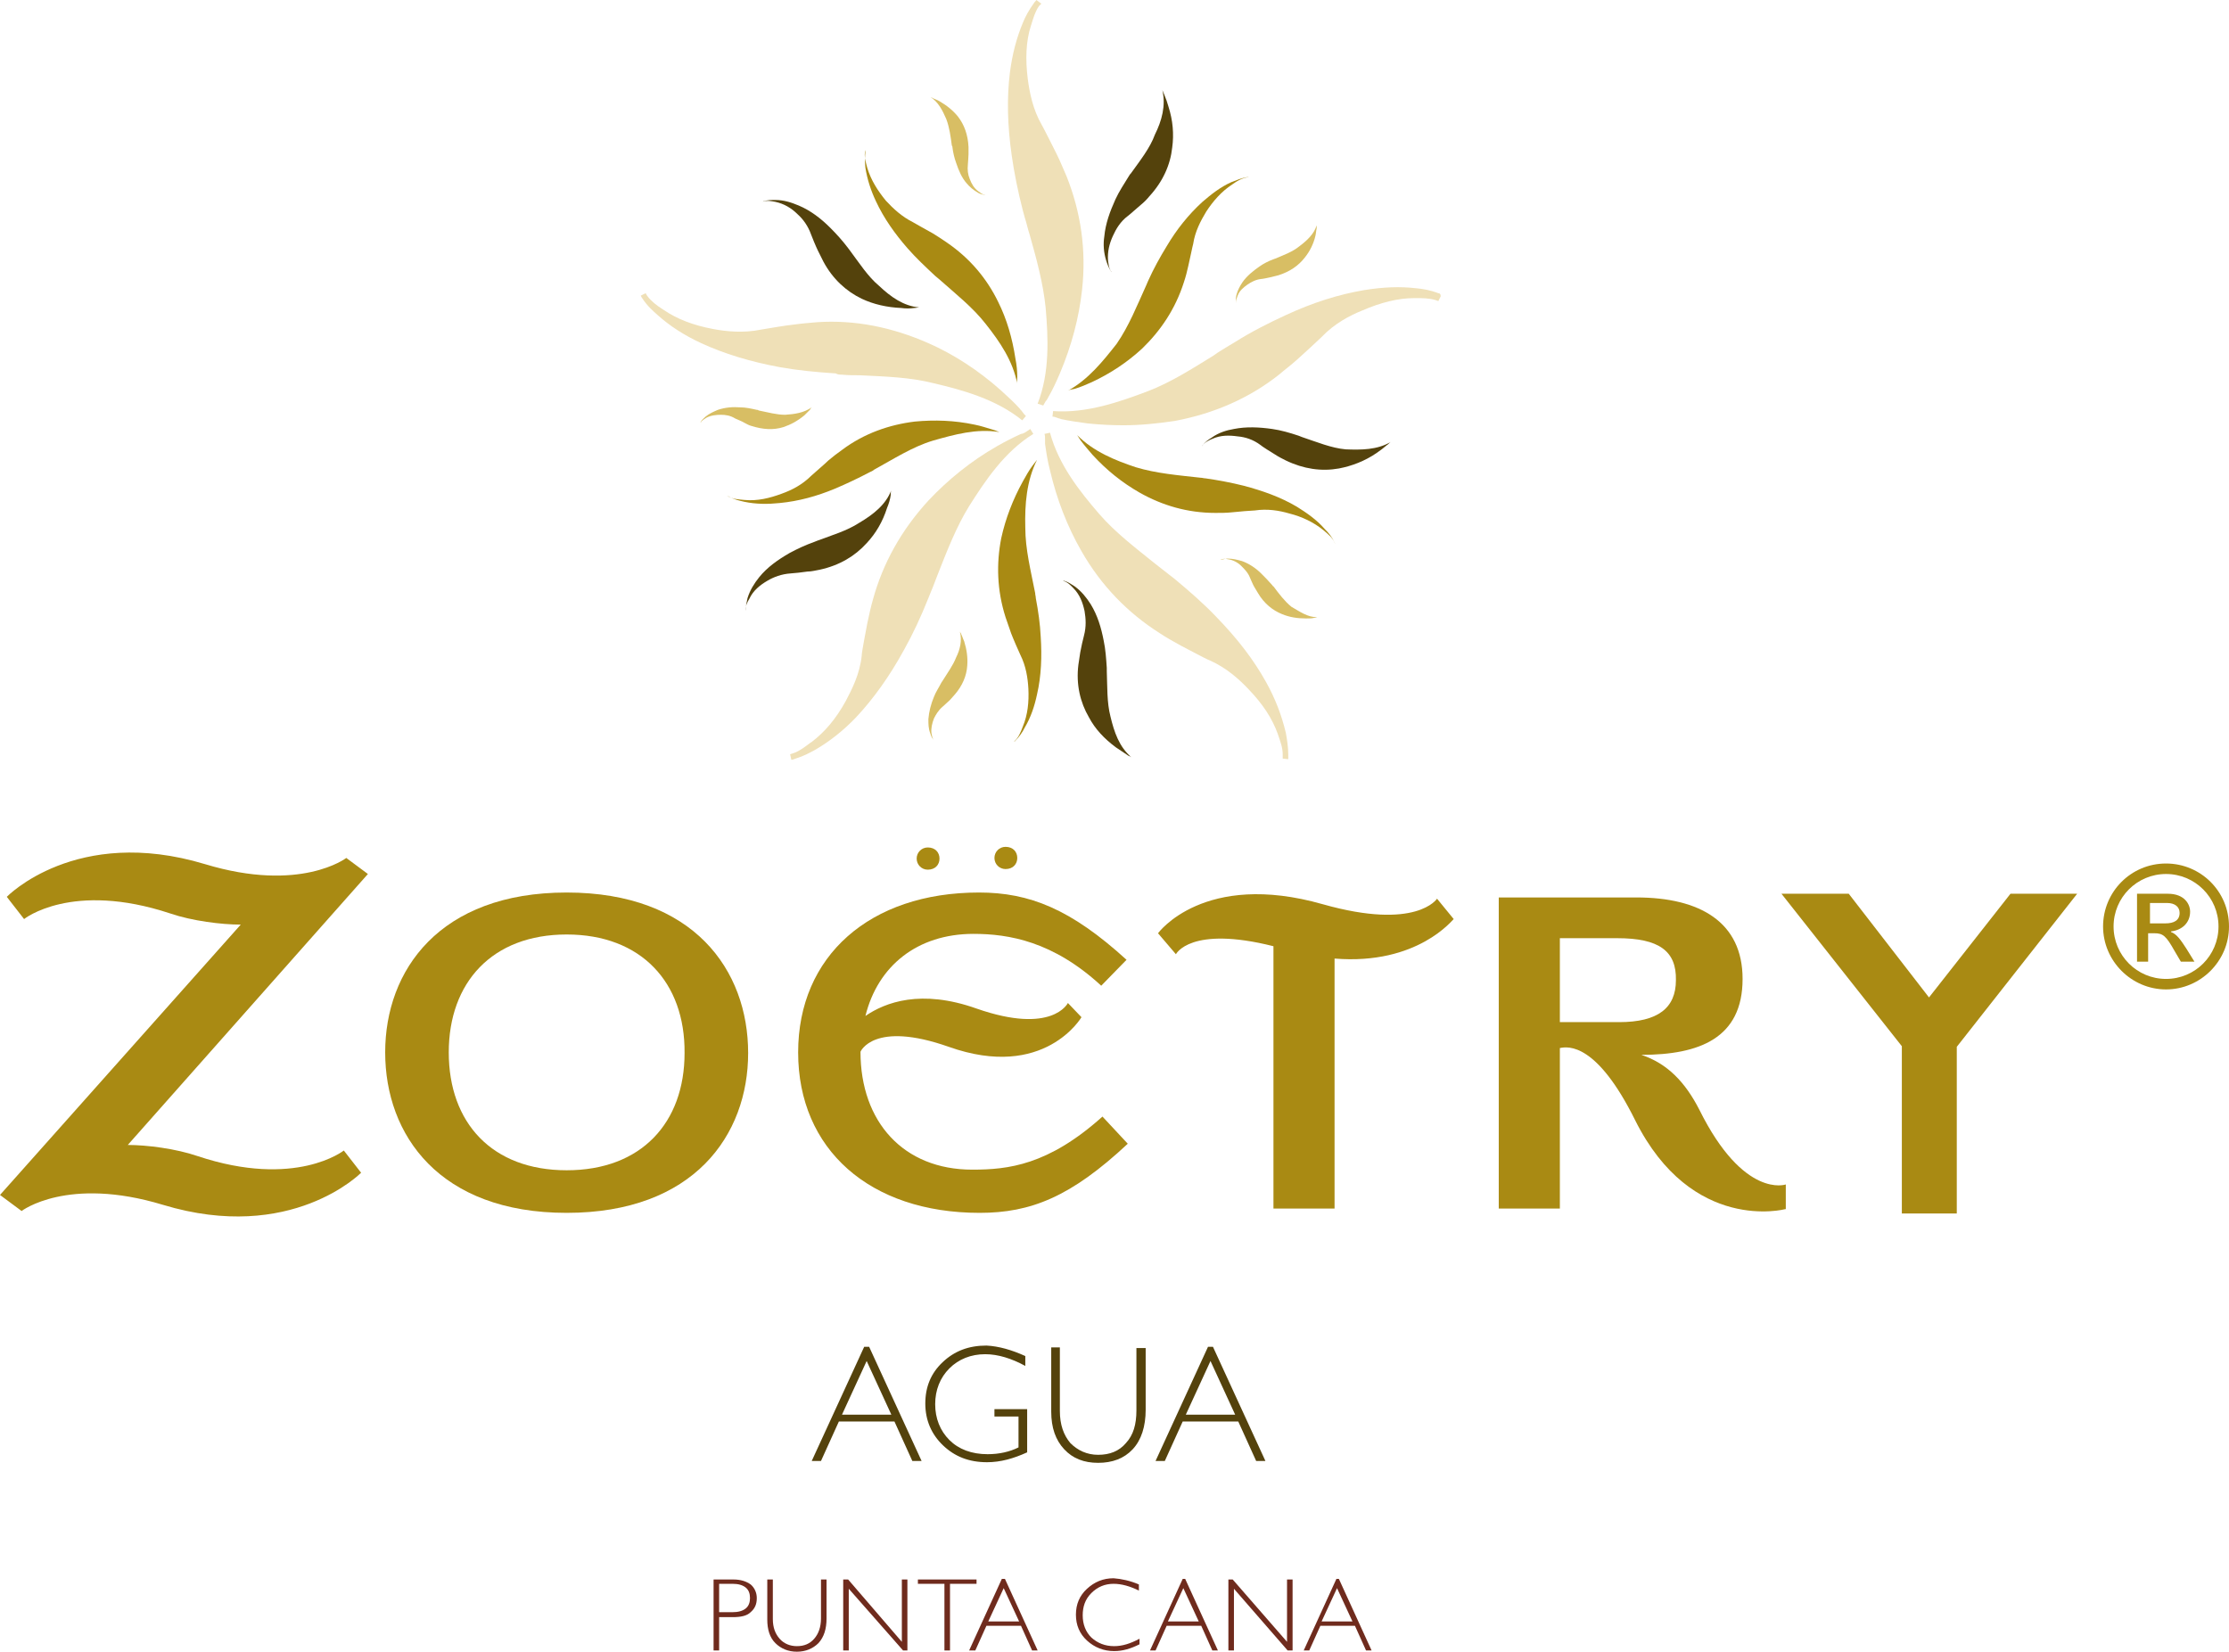<?xml version="1.0" encoding="utf-8"?>
<!-- Generator: Adobe Illustrator 27.0.1, SVG Export Plug-In . SVG Version: 6.00 Build 0)  -->
<svg version="1.1" id="Layer_1" xmlns="http://www.w3.org/2000/svg" xmlns:xlink="http://www.w3.org/1999/xlink" x="0px" y="0px"
	 viewBox="0 0 361.1 267.6" style="enable-background:new 0 0 361.1 267.6;" xml:space="preserve">
<style type="text/css">
	.st0{fill:#A98A13;}
	.st1{fill:#B84C26;}
	.st2{fill:#EFE0B7;}
	.st3{fill:#D8BE64;}
	.st4{fill:#54420C;}
	.st5{fill:#6F2B1D;}
</style>
<g>
	<path class="st0" d="M350.8,149.6c1.4,0,2.3-0.5,2.3-1.7c0-1-0.8-1.6-2-1.6h-2.8v3.3H350.8L350.8,149.6z M346.4,144.8h4.8
		c2.7,0,3.6,1.7,3.6,2.9c0,1.8-1.3,3-3.1,3.2v0.1c0.9,0.3,1.6,1.3,2.5,2.7l1.3,2.1h-2.2l-1-1.7c-1.4-2.5-1.9-2.9-3.3-2.9h-1v4.6
		h-1.8V144.8L346.4,144.8z M350.9,141.6c-4.7,0-8.5,3.8-8.5,8.5c0,4.7,3.8,8.5,8.5,8.5c4.7,0,8.5-3.8,8.5-8.5
		C359.4,145.4,355.6,141.6,350.9,141.6L350.9,141.6z M350.9,160.3c-5.6,0-10.2-4.6-10.2-10.2c0-5.6,4.5-10.2,10.2-10.2
		c5.6,0,10.2,4.5,10.2,10.2C361.1,155.7,356.5,160.3,350.9,160.3L350.9,160.3z"/>
	<polygon class="st0" points="288.6,144.8 299.5,144.8 312.5,161.6 325.7,144.8 336.5,144.8 317,169.6 317,196.6 308.1,196.6 
		308.1,169.5 288.6,144.8 	"/>
	<path class="st0" d="M152.2,139.1c0,1-0.7,1.8-1.9,1.8c-1,0-1.8-0.8-1.8-1.8c0-1,0.8-1.8,1.8-1.8
		C151.5,137.3,152.2,138.1,152.2,139.1L152.2,139.1z"/>
	<path class="st0" d="M164.8,139c0,1-0.7,1.8-1.9,1.8c-1,0-1.8-0.8-1.8-1.8c0-1,0.8-1.8,1.8-1.8C164.1,137.2,164.8,138,164.8,139
		L164.8,139z"/>
	<path class="st0" d="M91.8,151.4c-12.1,0-19.1,7.8-19.1,19.1c0,11.4,7,19.1,19.1,19.1c12.1,0,19.1-7.7,19.1-19
		C111,159.2,103.9,151.4,91.8,151.4L91.8,151.4z M91.8,196.5c-20.6,0-29.4-12.6-29.4-26c0-13.3,8.8-25.9,29.4-25.9
		c20.6,0,29.4,12.6,29.4,26C121.2,183.9,112.4,196.5,91.8,196.5L91.8,196.5z"/>
	<path class="st0" d="M158.7,196.5c-17.8,0-29.4-10.3-29.4-26c0-15.6,11.6-25.9,29.3-25.9c8.2,0,14.9,2.7,23.9,10.9l-4.1,4.2
		c-7.8-7.2-15-8.4-20.7-8.4c-9.1,0-15.5,5.2-17.5,13.3c3.2-2.2,9-4.4,18-1.2c12.3,4.3,14.8-0.9,14.8-0.9l2.2,2.3
		c0,0-6,10.3-21.5,4.8c-12.2-4.3-14.3,0.8-14.3,0.8c0,11.4,7,19.1,18.1,19.1c5.8,0,12.3-0.7,21.1-8.6l4.1,4.4
		C173.5,193.9,167,196.5,158.7,196.5L158.7,196.5z"/>
	<path class="st0" d="M216.2,155.3v40.5h-9.9v-42.5c-13.5-3.4-15.8,1.3-15.8,1.3l-2.9-3.4c0,0,7.4-10.2,26.7-4.7
		c15.2,4.3,18.5-0.9,18.5-0.9l2.7,3.3C235.4,148.9,229.7,156.4,216.2,155.3L216.2,155.3z"/>
	<path class="st0" d="M262,152h-9.3v13.6h6.7h2.9c6.3,0,9.2-2.3,9.2-6.8C271.6,154.1,268.8,152,262,152L262,152z M289.2,195.9
		c0,0-15.1,4-24.3-14.4c-6.2-12.5-10.8-12-12.2-11.7v26h-9.9v-50.4h22.3c10.3,0,17.2,4,17.2,13.2c0,9.6-7,12.3-16.4,12.3
		c4.2,1.4,7.1,4.4,9.4,8.9c7.2,14.5,14,12.1,14,12.1V195.9L289.2,195.9z"/>
	<path class="st0" d="M32,187.3c-3.5-1.2-8.2-1.8-11.3-1.8l38.9-43.9l-3.5-2.6c0,0-7.4,5.7-22.9,1c-20.9-6.3-32.1,5.3-32.1,5.3
		l2.8,3.6c0,0,7.7-6.2,23.7-0.9c3.5,1.2,8.3,1.8,11.4,1.8L0,193.6l3.5,2.6c0,0,7.4-5.7,22.9-1c20.8,6.3,32.1-5.2,32.1-5.2l-2.8-3.6
		C55.7,186.4,47.9,192.6,32,187.3L32,187.3z"/>
	<line class="st1" x1="173.2" y1="120" x2="173.2" y2="120"/>
	<path class="st2" d="M169.8,64.4c0.7-1.2,1.3-2.5,1.9-3.9c1.9-4.5,3.1-9,3.6-13.6c0.7-6.4-0.2-12.5-2.5-18.3
		c-0.5-1.1-1-2.4-1.6-3.6c-0.5-1-2.1-4.2-2.4-4.7c-1.5-2.6-2-5.3-2.3-7.5c-0.4-3.2-0.3-6.1,0.5-8.6l0.1-0.3c0.3-1,0.6-2,1.2-2.9
		c0.1-0.1,0.1-0.1,0.2-0.2c0.1-0.1,0.1-0.1,0.2-0.2L167.9,0c-0.1,0.2-0.3,0.3-0.4,0.5c-0.8,1.1-1.4,2.2-1.8,3.2
		c-1,2.4-1.7,5-2.1,8.1c-0.5,4.1-0.4,8.5,0.3,13.4c0.4,2.8,1,5.8,1.8,8.9l0.3,1.1c0.3,0.9,0.5,1.9,0.8,2.8c1.1,3.9,2.2,7.9,2.6,11.9
		c0.4,4.8,0.7,10.4-1.3,15.5l0.9,0.3c0.1-0.2,0.3-0.5,0.4-0.7C169.6,64.8,169.7,64.6,169.8,64.4L169.8,64.4z"/>
	<path class="st2" d="M136.4,60.7c1,0.1,2,0.1,2.9,0.1c4,0.2,8.1,0.3,12,1.3c4.7,1.1,10.1,2.6,14.3,6l0.6-0.7
		c-0.2-0.2-0.4-0.4-0.6-0.7c-0.1-0.2-0.3-0.3-0.4-0.5c-0.9-1-2-2-3.1-3c-3.6-3.2-7.6-5.8-11.7-7.6c-5.9-2.6-11.9-3.8-18-3.4
		c-1.1,0.1-2.5,0.2-3.9,0.4c-1.1,0.1-4.6,0.7-5.2,0.8c-2.9,0.6-5.7,0.3-7.8-0.1c-3.2-0.6-5.8-1.6-8-3.1l-0.3-0.2
		c-0.8-0.5-1.7-1.2-2.3-2c-0.1-0.1-0.1-0.2-0.2-0.3l-0.1-0.2l-0.8,0.4c0.1,0.2,0.2,0.4,0.3,0.5c0.7,1.1,1.7,2,2.5,2.7
		c1.9,1.7,4.2,3.2,7,4.5c3.7,1.7,7.9,3,12.8,3.9c2.8,0.5,5.9,0.8,9,1C135.7,60.7,136.1,60.7,136.4,60.7L136.4,60.7z"/>
	<path class="st2" d="M166,70.1c-0.2,0.1-0.4,0.2-0.6,0.2c-1.3,0.6-2.5,1.2-3.9,2c-4.2,2.4-7.9,5.4-11.1,8.8
		c-4.4,4.8-7.4,10.2-9,16.1c-0.3,1-0.6,2.4-0.9,3.8c-0.2,1.1-0.9,4.6-0.9,5.2c-0.3,3-1.6,5.5-2.6,7.4c-1.6,2.9-3.4,5-5.5,6.6
		l-0.3,0.2c-0.8,0.6-1.7,1.3-2.6,1.6c-0.1,0-0.2,0.1-0.3,0.1l-0.3,0.1l0.2,0.9c0.2,0,0.4-0.1,0.7-0.2c1.3-0.4,2.4-1,3.3-1.5
		c2.2-1.3,4.4-3,6.5-5.2c2.8-3,5.4-6.6,7.8-11c1.4-2.5,2.7-5.3,3.9-8.3c0.1-0.3,0.3-0.7,0.4-1c0.4-0.9,0.7-1.8,1.1-2.8
		c1.5-3.8,3-7.7,5.1-11.1c2.6-4.1,5.7-8.8,10.4-11.7l-0.5-0.8C166.5,69.8,166.3,69.9,166,70.1L166,70.1z"/>
	<path class="st2" d="M205.1,110.5c-2-3.6-4.6-7-8.1-10.6c-2-2.1-4.3-4.1-6.7-6.1l-0.9-0.7c-0.8-0.6-1.5-1.2-2.3-1.8
		c-3.1-2.5-6.4-5-9-8c-3.2-3.7-6.6-8-8-13.2l-0.9,0.2c0.1,0.2,0.1,0.5,0.1,0.9c0,0.2,0,0.4,0,0.7c0.2,1.4,0.4,2.8,0.8,4.3
		c1.1,4.7,2.8,9.1,5.1,13.1c3.2,5.6,7.5,10,12.7,13.3c0.9,0.6,2.1,1.3,3.4,2c0.8,0.4,4.1,2.2,4.7,2.4c2.7,1.2,4.8,3.1,6.3,4.7
		c2.3,2.4,3.8,4.7,4.7,7.2l0.1,0.3c0.3,0.9,0.7,1.9,0.7,3c0,0.1,0,0.2,0,0.4c0,0.1,0,0.2,0,0.3l0.9,0.1c0-0.2,0-0.5,0-0.7
		c0-1.3-0.2-2.5-0.4-3.6C207.6,115.8,206.6,113.2,205.1,110.5L205.1,110.5z"/>
	<path class="st2" d="M233,47.5c-1.3-0.5-2.5-0.7-3.6-0.8c-2.6-0.3-5.3-0.2-8.4,0.3c-4.1,0.7-8.3,2-12.8,4.1
		c-2.6,1.2-5.4,2.6-8.1,4.3l-1,0.6c-0.8,0.5-1.7,1-2.5,1.6c-3.4,2.1-7,4.4-10.7,5.8c-4.5,1.7-9.9,3.6-15.3,3.2l-0.1,0.9
		c0.3,0,0.5,0.1,0.8,0.2c0.2,0.1,0.4,0.1,0.6,0.2c1.4,0.3,2.8,0.5,4.3,0.7c1.9,0.2,3.9,0.3,5.8,0.3c2.8,0,5.6-0.3,8.3-0.7
		c6.4-1.2,12.1-3.7,16.9-7.5c0.8-0.7,1.9-1.5,3-2.5c0.8-0.7,3.5-3.2,3.9-3.6c2.1-2.2,4.6-3.5,6.6-4.3c3-1.3,5.8-2,8.4-2l0.3,0
		c1,0,2.1,0,3.1,0.3c0.1,0,0.2,0.1,0.3,0.1c0.1,0,0.2,0.1,0.2,0.1l0.4-0.8C233.4,47.6,233.2,47.5,233,47.5L233,47.5z"/>
	<path class="st0" d="M164.8,62.2c-0.1-0.3,0-0.8,0-1.1c0-1-0.1-2-0.3-3c-0.5-3.3-1.4-6.4-2.8-9.2c-1.8-3.7-4.5-7-8.3-9.6
		c-0.7-0.5-1.5-1-2.3-1.5c-0.7-0.4-2.9-1.6-3.2-1.8c-1.8-0.9-3.2-2.2-4.4-3.5c-1.3-1.6-2.4-3.3-3-5.3c-0.2-0.8-0.6-1.9-0.3-2.9
		c0,0.1,0,0.1,0,0.2c-0.1,0.9-0.1,1.8,0,2.7c0.3,1.9,0.9,3.7,1.7,5.4c1.3,2.8,3.1,5.3,5.1,7.6c1.4,1.6,2.9,3,4.5,4.5
		c0.2,0.2,0.4,0.3,0.6,0.5c2.7,2.4,5.5,4.6,7.6,7.3C162,55.4,164.1,58.5,164.8,62.2L164.8,62.2z"/>
	<path class="st0" d="M161.9,70c-0.3-0.1-0.7-0.3-1.1-0.4c-1-0.3-1.9-0.6-2.9-0.8c-3.3-0.7-6.5-0.8-9.7-0.5
		c-4.1,0.5-8.2,1.9-11.8,4.6c-0.7,0.5-1.5,1.1-2.2,1.7c-0.6,0.6-2.5,2.2-2.8,2.5c-1.4,1.4-3.1,2.3-4.8,2.9c-1.9,0.7-3.9,1.2-6,1
		c-0.9-0.1-2-0.1-2.8-0.7c0.1,0,0.1,0.1,0.2,0.1c0.8,0.5,1.7,0.7,2.6,0.9c1.9,0.4,3.8,0.4,5.7,0.2c3.1-0.3,6-1.1,8.9-2.3
		c1.9-0.8,3.8-1.7,5.7-2.7c0.2-0.1,0.5-0.2,0.7-0.4c3.1-1.7,6.2-3.7,9.5-4.7C154.6,70.4,158.2,69.4,161.9,70L161.9,70z"/>
	<path class="st0" d="M168,74.5c-0.2,0.3-0.5,0.6-0.7,0.9c-0.6,0.8-1.1,1.7-1.6,2.6c-1.6,2.9-2.8,6-3.5,9.2
		c-0.8,4.1-0.7,8.4,0.7,12.8c0.3,0.9,0.6,1.7,0.9,2.6c0.3,0.8,1.3,3.1,1.5,3.5c0.9,1.8,1.2,3.7,1.3,5.5c0.1,2.1-0.1,4.2-0.9,6.1
		c-0.3,0.8-0.7,1.9-1.5,2.5c0,0,0.1-0.1,0.2-0.1c0.7-0.7,1.2-1.4,1.6-2.2c1-1.7,1.6-3.5,2-5.4c0.7-3,0.8-6.2,0.6-9.3
		c-0.1-2.1-0.4-4.2-0.8-6.3c0-0.3-0.1-0.5-0.1-0.8c-0.7-3.6-1.6-7.1-1.6-10.6C166,81.7,166.3,77.9,168,74.5L168,74.5z"/>
	<path class="st0" d="M174.5,70.5c0.2,0.3,0.4,0.6,0.6,0.9c0.6,0.8,1.3,1.6,1.9,2.3c2.3,2.5,4.8,4.5,7.6,6.1
		c3.7,2.1,7.8,3.3,12.3,3.3c0.9,0,1.8,0,2.7-0.1c0.9-0.1,3.3-0.3,3.7-0.3c2-0.3,3.9,0,5.6,0.5c2,0.5,3.9,1.4,5.5,2.7
		c0.7,0.6,1.5,1.2,1.9,2.2c0-0.1-0.1-0.1-0.1-0.2c-0.4-0.9-1-1.6-1.6-2.2c-1.3-1.5-2.9-2.6-4.5-3.6c-2.7-1.6-5.6-2.6-8.6-3.4
		c-2-0.5-4.1-0.9-6.2-1.2c-0.3,0-0.5-0.1-0.8-0.1c-3.6-0.4-7.2-0.7-10.5-1.7C180.7,74.6,177.2,73.2,174.5,70.5L174.5,70.5z"/>
	<path class="st0" d="M173,63.3c0.3-0.2,0.7-0.2,1.1-0.3c1-0.3,1.9-0.7,2.8-1.1c3-1.4,5.7-3.2,8.1-5.4c3-2.9,5.4-6.4,6.8-10.8
		c0.3-0.9,0.5-1.7,0.7-2.6c0.2-0.8,0.7-3.3,0.8-3.6c0.3-2,1.2-3.7,2.1-5.2c1.1-1.7,2.5-3.3,4.2-4.4c0.7-0.5,1.6-1.1,2.7-1.2
		c-0.1,0-0.1,0-0.2,0c-0.9,0.1-1.8,0.5-2.6,0.8c-1.8,0.8-3.3,2-4.7,3.2c-2.3,2.1-4.2,4.5-5.8,7.2c-1.1,1.8-2.1,3.6-3,5.6
		c-0.1,0.2-0.2,0.5-0.3,0.7c-1.5,3.3-2.8,6.6-4.8,9.5C178.7,58.5,176.3,61.5,173,63.3L173,63.3z"/>
	<path class="st3" d="M131.5,66c-0.1,0.1-0.2,0.2-0.3,0.4c-0.3,0.3-0.6,0.6-0.9,0.9c-1.1,0.9-2.2,1.5-3.4,1.9
		c-1.6,0.5-3.3,0.4-5.2-0.2c-0.4-0.1-0.7-0.3-1.1-0.5c-0.3-0.2-1.3-0.6-1.5-0.7c-0.8-0.5-1.6-0.6-2.3-0.6c-0.8,0-1.7,0.1-2.4,0.5
		c-0.3,0.2-0.7,0.4-0.9,0.8c0,0,0-0.1,0-0.1c0.2-0.4,0.5-0.6,0.8-0.9c0.6-0.5,1.3-0.8,2-1.1c1.2-0.4,2.4-0.5,3.7-0.4
		c0.8,0,1.7,0.2,2.6,0.4c0.1,0,0.2,0,0.3,0.1c1.5,0.3,2.9,0.7,4.3,0.7C128.7,67.1,130.2,66.9,131.5,66L131.5,66z"/>
	<path class="st3" d="M213.4,100c-0.1,0-0.3,0.1-0.5,0.1c-0.4,0.1-0.8,0.1-1.3,0.1c-1.4,0-2.7-0.2-3.9-0.7c-1.5-0.6-2.9-1.7-3.9-3.4
		c-0.2-0.3-0.4-0.7-0.6-1c-0.2-0.3-0.6-1.3-0.7-1.5c-0.3-0.8-0.9-1.4-1.4-1.9c-0.6-0.6-1.4-1-2.2-1.1c-0.4-0.1-0.8-0.1-1.2,0.1
		c0,0,0.1,0,0.1,0c0.4-0.1,0.8-0.2,1.1-0.2c0.8,0,1.6,0.2,2.3,0.4c1.1,0.4,2.2,1.1,3.1,2c0.6,0.6,1.2,1.2,1.8,1.9
		c0.1,0.1,0.1,0.2,0.2,0.2c0.9,1.2,1.8,2.4,2.9,3.3C210.6,99.1,211.8,100,213.4,100L213.4,100z"/>
	<path class="st3" d="M213.3,36.5c0,0.1,0,0.3,0,0.5c-0.1,0.4-0.1,0.8-0.2,1.2c-0.3,1.3-0.9,2.5-1.7,3.5c-1,1.3-2.4,2.3-4.3,2.9
		c-0.4,0.1-0.8,0.2-1.2,0.3c-0.4,0.1-1.4,0.3-1.6,0.3c-0.9,0.1-1.6,0.5-2.2,0.9c-0.7,0.5-1.3,1-1.6,1.8c-0.1,0.3-0.3,0.7-0.3,1.2
		c0,0,0-0.1,0-0.1c0-0.4,0-0.8,0.1-1.2c0.2-0.8,0.6-1.5,1-2.1c0.7-1,1.7-1.8,2.7-2.5c0.7-0.5,1.5-0.9,2.3-1.2c0.1,0,0.2-0.1,0.3-0.1
		c1.4-0.6,2.8-1.1,3.9-2C211.7,39,212.9,37.9,213.3,36.5L213.3,36.5z"/>
	<path class="st3" d="M155.5,102.3c0,0.1,0.2,0.3,0.2,0.4c0.2,0.4,0.3,0.8,0.5,1.2c0.4,1.3,0.6,2.6,0.5,3.9c-0.1,1.7-0.8,3.3-2,4.7
		c-0.3,0.3-0.5,0.6-0.8,0.9c-0.3,0.3-1.1,1-1.2,1.1c-0.7,0.6-1.1,1.3-1.4,1.9c-0.3,0.8-0.5,1.6-0.4,2.4c0.1,0.4,0.1,0.8,0.4,1.1
		c0,0,0,0-0.1-0.1c-0.3-0.3-0.4-0.7-0.5-1c-0.3-0.8-0.3-1.5-0.3-2.3c0.1-1.2,0.4-2.4,0.9-3.6c0.3-0.8,0.8-1.5,1.2-2.3
		c0.1-0.1,0.1-0.2,0.2-0.3c0.8-1.3,1.7-2.5,2.2-3.8C155.5,105.3,155.9,103.8,155.5,102.3L155.5,102.3z"/>
	<path class="st3" d="M150.7,15.7c0.1,0.1,0.3,0.1,0.4,0.2c0.4,0.2,0.8,0.3,1.1,0.5c1.2,0.7,2.2,1.5,3,2.5c1,1.3,1.6,2.9,1.7,4.9
		c0,0.4,0,0.8,0,1.2c0,0.4-0.1,1.5-0.1,1.6c-0.1,0.9,0,1.7,0.3,2.4c0.3,0.8,0.7,1.5,1.4,2c0.3,0.2,0.6,0.5,1.1,0.6c0,0-0.1,0-0.1,0
		c-0.4-0.1-0.8-0.2-1.1-0.4c-0.7-0.4-1.3-0.9-1.8-1.5c-0.8-0.9-1.3-2.1-1.7-3.3c-0.3-0.8-0.5-1.7-0.6-2.5c0-0.1,0-0.2-0.1-0.3
		c-0.2-1.5-0.4-3-0.9-4.3C152.7,17.9,152,16.5,150.7,15.7L150.7,15.7z"/>
	<path class="st4" d="M148.9,49.8c-0.2,0-0.5,0.1-0.8,0.1c-0.7,0.1-1.4,0.1-2.1,0c-2.3-0.1-4.5-0.6-6.4-1.5c-2.5-1.2-4.7-3.2-6.2-6
		c-0.3-0.6-0.6-1.2-0.9-1.8c-0.3-0.6-1-2.3-1.1-2.6c-0.5-1.4-1.3-2.5-2.2-3.3c-1-1-2.2-1.7-3.6-2c-0.6-0.1-1.3-0.3-2.1,0
		c0,0,0.1,0,0.2-0.1c0.7-0.2,1.3-0.2,1.9-0.2c1.4,0,2.6,0.4,3.8,0.9c1.9,0.8,3.6,2.1,5.1,3.6c1,1,2,2.1,2.9,3.3
		c0.1,0.1,0.2,0.3,0.3,0.4c1.5,2,2.9,4.2,4.7,5.7C144.3,48.1,146.4,49.6,148.9,49.8L148.9,49.8z"/>
	<path class="st4" d="M225.3,71.6c-0.2,0.1-0.4,0.4-0.6,0.5c-0.6,0.5-1.1,0.9-1.7,1.3c-1.9,1.3-4,2.1-6.1,2.5
		c-2.8,0.5-5.7,0.1-8.6-1.3c-0.6-0.3-1.2-0.6-1.8-1c-0.5-0.3-2.1-1.3-2.3-1.5c-1.2-0.9-2.5-1.3-3.7-1.4c-1.4-0.2-2.8-0.2-4.1,0.4
		c-0.5,0.2-1.2,0.5-1.7,1.2c0,0,0.1-0.1,0.1-0.1c0.4-0.6,1-1,1.5-1.3c1.1-0.8,2.4-1.2,3.6-1.4c2-0.4,4.1-0.3,6.2,0
		c1.4,0.2,2.8,0.6,4.3,1.1c0.2,0.1,0.3,0.1,0.5,0.2c2.4,0.8,4.8,1.8,7.1,2C220.5,72.9,223.1,72.9,225.3,71.6L225.3,71.6z"/>
	<path class="st4" d="M188.3,14.6c0.1,0.2,0.2,0.5,0.3,0.7c0.3,0.7,0.5,1.3,0.7,2c0.7,2.2,0.9,4.4,0.6,6.6c-0.3,2.8-1.5,5.5-3.7,7.9
		c-0.4,0.5-0.9,1-1.4,1.4c-0.5,0.4-1.8,1.6-2.1,1.8c-1.2,0.9-1.9,2.1-2.4,3.2c-0.6,1.3-0.9,2.6-0.8,4c0.1,0.6,0.1,1.3,0.6,1.9
		c0,0-0.1-0.1-0.1-0.1c-0.4-0.6-0.6-1.2-0.8-1.8c-0.4-1.3-0.5-2.6-0.3-3.9c0.2-2.1,0.9-4,1.8-6c0.6-1.3,1.4-2.5,2.2-3.8
		c0.1-0.2,0.2-0.3,0.3-0.4c1.5-2.1,3.1-4.1,3.9-6.3C188.2,19.6,188.9,17.1,188.3,14.6L188.3,14.6z"/>
	<path class="st4" d="M144.4,79.4c-0.1,0.2-0.1,0.5-0.1,0.8c-0.1,0.7-0.3,1.4-0.6,2.1c-0.7,2.2-1.8,4.1-3.3,5.7
		c-1.9,2.1-4.4,3.6-7.6,4.3c-0.6,0.1-1.3,0.3-2,0.3c-0.6,0.1-2.4,0.3-2.7,0.3c-1.5,0.1-2.8,0.6-3.8,1.2c-1.2,0.7-2.3,1.6-2.9,2.9
		c-0.3,0.5-0.7,1.2-0.6,2c0-0.1,0-0.1,0-0.2c0-0.7,0.2-1.3,0.3-1.9c0.4-1.3,1.1-2.4,1.9-3.4c1.3-1.6,3-2.8,4.9-3.9
		c1.3-0.7,2.6-1.3,4-1.8c0.2-0.1,0.3-0.1,0.5-0.2c2.4-0.9,4.8-1.6,6.8-2.9C141.4,83.4,143.5,81.8,144.4,79.4L144.4,79.4z"/>
	<path class="st4" d="M183.3,122.7c-0.2-0.2-0.5-0.2-0.7-0.4c-0.6-0.4-1.2-0.8-1.8-1.2c-1.9-1.4-3.4-3-4.4-4.9
		c-1.4-2.4-2.1-5.3-1.7-8.5c0.1-0.7,0.2-1.3,0.3-2c0.1-0.6,0.5-2.4,0.6-2.7c0.4-1.5,0.3-2.8,0.1-4c-0.3-1.4-0.8-2.7-1.8-3.7
		c-0.4-0.4-0.9-1-1.7-1.2c0.1,0,0.1,0,0.2,0c0.7,0.2,1.2,0.6,1.7,0.9c1.1,0.8,1.9,1.8,2.6,2.9c1.1,1.8,1.7,3.8,2.1,5.9
		c0.3,1.4,0.4,2.9,0.5,4.4c0,0.2,0,0.4,0,0.5c0.1,2.5,0,5.1,0.6,7.4C180.5,118.6,181.3,121,183.3,122.7L183.3,122.7z"/>
	<path class="st5" d="M116.5,256.6v4.6h2.1c1,0,1.7-0.2,2.2-0.6c0.5-0.4,0.7-1,0.7-1.7c0-0.7-0.2-1.3-0.7-1.7
		c-0.5-0.4-1.2-0.6-2.1-0.6H116.5L116.5,256.6z M115.6,255.9h3.2c1.2,0,2.1,0.3,2.8,0.8c0.6,0.5,1,1.3,1,2.2c0,1-0.3,1.7-1,2.3
		c-0.6,0.6-1.6,0.8-2.9,0.8h-2.2v5.4h-0.9V255.9L115.6,255.9z"/>
	<path class="st5" d="M133,255.9h0.9v6.3c0,1.7-0.4,3-1.3,4c-0.9,0.9-2.1,1.4-3.5,1.4c-1.4,0-2.6-0.5-3.5-1.4
		c-0.9-0.9-1.3-2.2-1.3-3.8v-6.5h0.9v6.4c0,1.4,0.4,2.4,1.1,3.2c0.7,0.8,1.7,1.2,2.8,1.2c1.2,0,2.1-0.4,2.8-1.2
		c0.7-0.8,1.1-1.9,1.1-3.3V255.9L133,255.9z"/>
	<polygon class="st5" points="147,255.9 147,267.4 146.3,267.4 137.5,257.4 137.5,267.4 136.6,267.4 136.6,255.9 137.4,255.9 
		146.1,266 146.1,255.9 147,255.9 	"/>
	<polygon class="st5" points="158.2,255.9 158.2,256.6 153.9,256.6 153.9,267.4 153,267.4 153,256.6 148.7,256.6 148.7,255.9 
		158.2,255.9 	"/>
	<path class="st5" d="M165.1,262.7l-2.5-5.4l-2.5,5.4H165.1L165.1,262.7z M162.8,255.8l5.3,11.6h-0.9l-1.8-4h-5.6l-1.8,4H157
		l5.3-11.6H162.8L162.8,255.8z"/>
	<path class="st5" d="M184.5,256.7v1c-1.4-0.7-2.8-1.1-4.1-1.1c-1.4,0-2.6,0.5-3.6,1.5c-1,1-1.4,2.2-1.4,3.6c0,1.5,0.5,2.7,1.4,3.6
		c1,0.9,2.2,1.4,3.7,1.4c1.3,0,2.6-0.4,4.1-1.2v0.9c-1.4,0.7-2.7,1.1-4.1,1.1c-1.7,0-3.2-0.6-4.4-1.7s-1.8-2.5-1.8-4.2
		c0-1.7,0.6-3.1,1.8-4.2c1.2-1.1,2.6-1.7,4.3-1.7C181.7,255.8,183.1,256.1,184.5,256.7L184.5,256.7z"/>
	<path class="st5" d="M194.2,262.7l-2.5-5.4l-2.5,5.4H194.2L194.2,262.7z M192,255.8l5.3,11.6h-0.9l-1.8-4h-5.6l-1.8,4h-0.9
		l5.3-11.6H192L192,255.8z"/>
	<polygon class="st5" points="209.4,255.9 209.4,267.4 208.6,267.4 199.9,257.4 199.9,267.4 199,267.4 199,255.9 199.7,255.9 
		208.5,266 208.5,255.9 209.4,255.9 	"/>
	<path class="st5" d="M219.1,262.7l-2.5-5.4l-2.5,5.4H219.1L219.1,262.7z M216.9,255.8l5.3,11.6h-0.9l-1.8-4h-5.6l-1.8,4h-0.9
		l5.3-11.6H216.9L216.9,255.8z"/>
	<path class="st4" d="M144.4,229.2l-4-8.7l-4,8.7H144.4L144.4,229.2z M140.8,218.2l8.5,18.5h-1.5l-2.9-6.4h-9l-2.9,6.4h-1.5
		l8.5-18.5H140.8L140.8,218.2z"/>
	<path class="st4" d="M166.1,219.7v1.6c-2.2-1.2-4.4-1.9-6.5-1.9c-2.3,0-4.3,0.8-5.8,2.3c-1.5,1.5-2.3,3.5-2.3,5.8
		c0,2.3,0.8,4.3,2.3,5.8c1.5,1.5,3.6,2.3,6.2,2.3c1.9,0,3.6-0.4,5-1.1v-5h-3.9v-1.2h5.3v7c-2.2,1-4.3,1.6-6.5,1.6
		c-2.9,0-5.2-0.9-7.1-2.7c-1.9-1.8-2.9-4.1-2.9-6.8c0-2.7,0.9-4.9,2.8-6.7c1.9-1.8,4.2-2.7,7.1-2.7
		C161.8,218.1,163.9,218.7,166.1,219.7L166.1,219.7z"/>
	<path class="st4" d="M184.2,218.4h1.4v10c0,2.7-0.7,4.9-2.1,6.4c-1.4,1.5-3.3,2.2-5.6,2.2c-2.3,0-4.1-0.7-5.5-2.2
		c-1.4-1.5-2.1-3.5-2.1-6.1v-10.4h1.4v10.3c0,2.2,0.6,3.9,1.7,5.2c1.2,1.2,2.7,1.9,4.5,1.9c1.9,0,3.4-0.6,4.5-1.9
		c1.2-1.3,1.7-3,1.7-5.3V218.4L184.2,218.4z"/>
	<path class="st4" d="M200.1,229.2l-4-8.7l-4,8.7H200.1L200.1,229.2z M196.5,218.2l8.5,18.5h-1.5l-2.9-6.4h-9l-2.9,6.4h-1.5
		l8.5-18.5H196.5L196.5,218.2z"/>
</g>
</svg>
